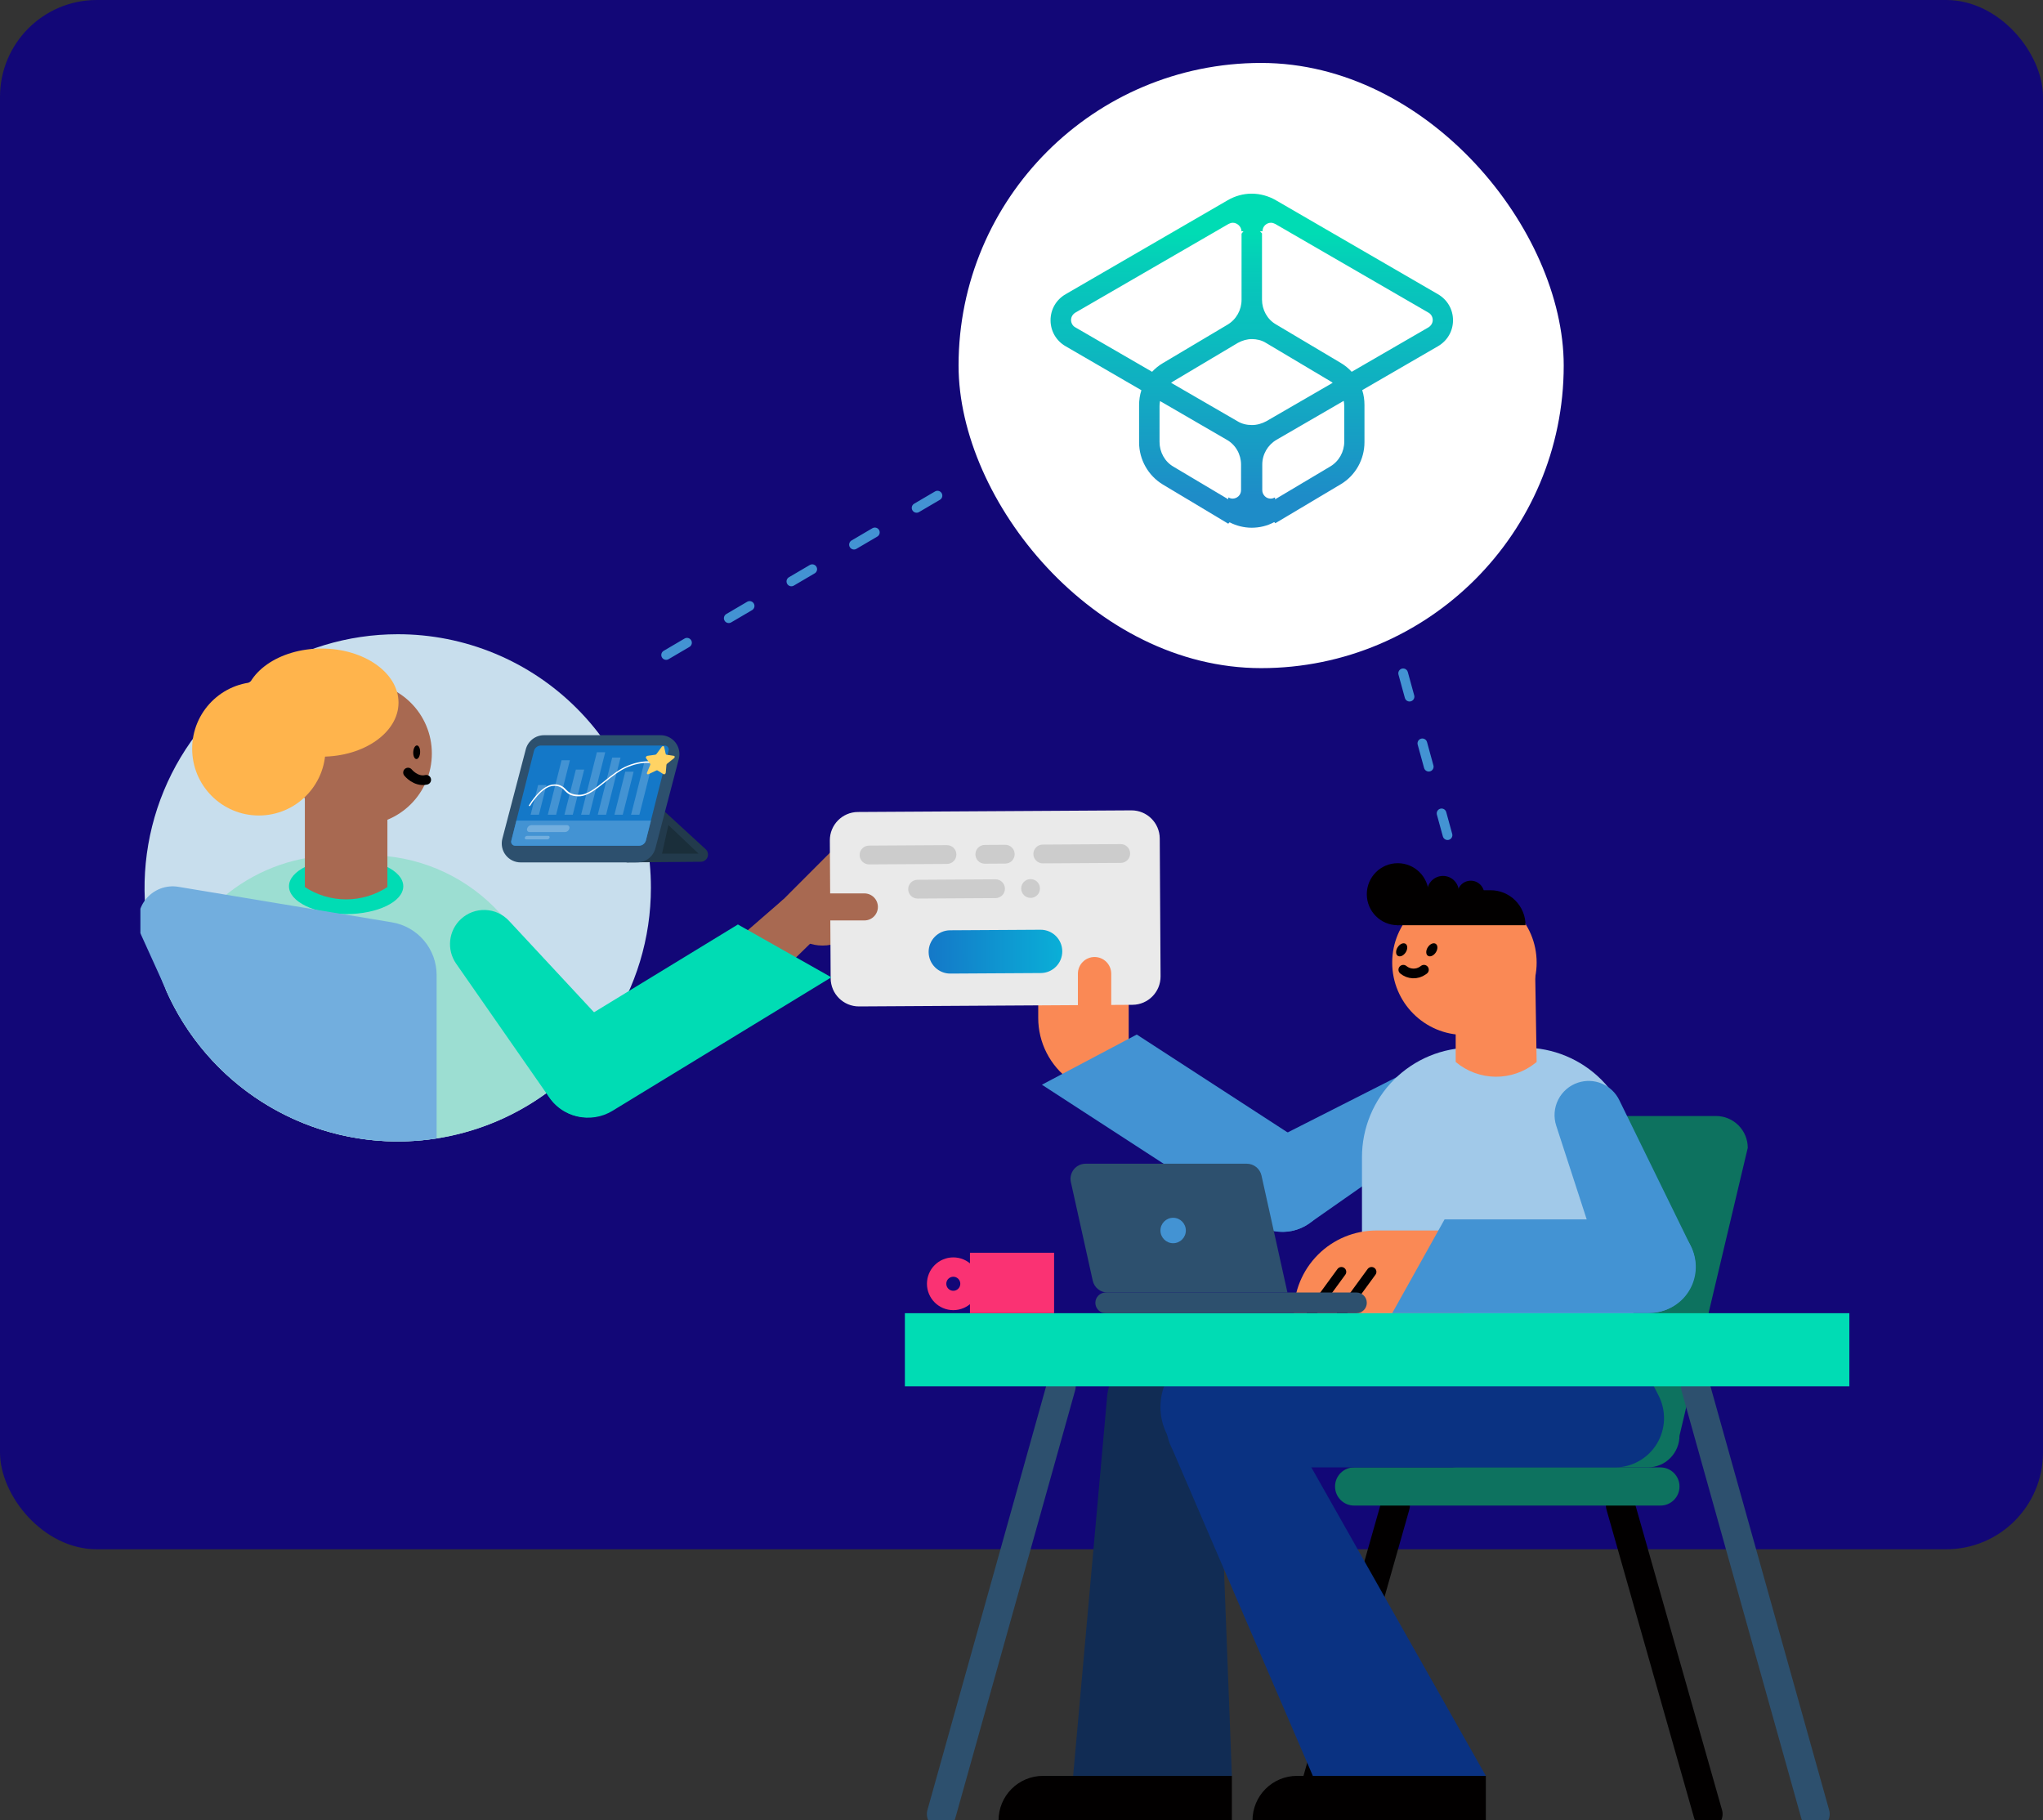 <svg width="422" height="376" viewBox="0 0 422 376" fill="none" xmlns="http://www.w3.org/2000/svg">
<rect x="0" y="0" width="422" height="376" fill="#333333" stroke="none"/>
<rect width="422" height="320" rx="20" fill="#120777"/>
<g clip-path="url(#clip0)">
<path d="M334.717 310.973L352.819 374.687" stroke="#020000" stroke-width="6" stroke-miterlimit="10" stroke-linecap="round"/>
<path d="M288.226 310.973L270.124 374.687" stroke="#020000" stroke-width="6" stroke-miterlimit="10" stroke-linecap="round"/>
<path d="M342.982 303.091H279.701C277.528 303.091 275.767 304.856 275.767 307.032C275.767 309.209 277.528 310.973 279.701 310.973H342.982C345.155 310.973 346.917 309.209 346.917 307.032C346.917 304.856 345.155 303.091 342.982 303.091Z" fill="#0D725F"/>
<path d="M354.458 230.511H315.113C313.373 230.511 311.705 231.203 310.476 232.435C309.246 233.667 308.555 235.337 308.555 237.079L294.456 296.523C294.456 298.265 295.147 299.936 296.377 301.168C297.607 302.399 299.275 303.091 301.014 303.091H340.359C342.099 303.091 343.766 302.399 344.996 301.168C346.226 299.936 346.917 298.265 346.917 296.523L361.016 237.079C361.016 235.337 360.325 233.667 359.095 232.435C357.865 231.203 356.197 230.511 354.458 230.511Z" fill="#0D725F"/>
<path d="M265.275 278.132H239.7V292.91H265.275V278.132Z" fill="#112C54"/>
<path d="M240.058 278.132C237.127 278.132 234.309 279.259 232.184 281.28C230.059 283.3 228.79 286.061 228.638 288.992L221.667 366.804H254.455L251.504 289.587C251.504 288.082 251.208 286.591 250.632 285.201C250.057 283.81 249.214 282.547 248.151 281.483C247.088 280.419 245.826 279.576 244.437 279.001C243.049 278.426 241.56 278.13 240.058 278.132Z" fill="#112C54"/>
<path d="M215.437 366.804H254.455V376H206.257C206.257 373.561 207.224 371.222 208.946 369.498C210.667 367.773 213.002 366.804 215.437 366.804Z" fill="#020000"/>
<path d="M252.16 278.132H337.409L342.596 288.253C343.393 289.806 343.779 291.538 343.715 293.283C343.651 295.028 343.14 296.728 342.231 298.218C341.322 299.708 340.046 300.939 338.525 301.792C337.004 302.646 335.29 303.093 333.546 303.091H252.16C248.855 303.091 245.686 301.777 243.35 299.436C241.013 297.096 239.7 293.921 239.7 290.611C239.7 287.302 241.013 284.127 243.35 281.787C245.686 279.446 248.855 278.132 252.16 278.132Z" fill="#0A3282"/>
<path d="M306.916 366.805H271.177L242.215 299.446C241.276 297.68 240.808 295.7 240.859 293.699C240.91 291.698 241.478 289.744 242.506 288.028C243.534 286.312 244.989 284.892 246.727 283.906C248.466 282.92 250.43 282.401 252.429 282.401C254.527 282.401 256.585 282.972 258.384 284.053C260.183 285.134 261.655 286.685 262.642 288.539L306.916 366.805Z" fill="#0A3282"/>
<path d="M267.898 366.804H306.916V376H258.717C258.717 373.561 259.685 371.222 261.406 369.498C263.128 367.773 265.463 366.804 267.898 366.804Z" fill="#020000"/>
<path d="M233.143 218.359V205.387C233.143 202.904 232.158 200.524 230.406 198.768C228.653 197.013 226.276 196.027 223.798 196.027C221.32 196.027 218.943 197.013 217.19 198.768C215.438 200.524 214.453 202.904 214.453 205.387V210.267C214.455 212.775 215.051 215.246 216.191 217.479C217.331 219.711 218.982 221.642 221.011 223.111L231.175 230.511L242.323 223.942L233.143 218.359Z" fill="#FA8955"/>
<path d="M256.58 249.25C257.191 250.459 258.055 251.522 259.114 252.367C260.172 253.211 261.4 253.817 262.713 254.144C264.026 254.471 265.394 254.51 266.724 254.259C268.054 254.009 269.314 253.474 270.419 252.692L298.043 233.365C299.422 232.388 300.405 230.948 300.812 229.306C301.219 227.664 301.023 225.931 300.26 224.422C299.417 222.754 297.946 221.489 296.173 220.906C294.399 220.324 292.466 220.471 290.801 221.315L260.714 236.573C258.489 237.706 256.803 239.678 256.028 242.055C255.253 244.432 255.451 247.02 256.58 249.25Z" fill="#4393D3"/>
<path d="M259.652 252.892L215.214 224.047L234.812 213.683L270.17 236.629C271.236 237.321 272.156 238.217 272.876 239.265C273.596 240.312 274.104 241.492 274.369 242.736C274.634 243.981 274.652 245.265 274.422 246.516C274.191 247.767 273.717 248.961 273.026 250.029C271.631 252.184 269.439 253.697 266.931 254.234C264.423 254.771 261.805 254.289 259.652 252.892Z" fill="#4393D3"/>
<path d="M159.273 188.304L173.666 173.887L184.303 184.542L176.138 192.721C175.32 193.54 174.349 194.19 173.281 194.633C172.212 195.077 171.067 195.305 169.91 195.305C168.754 195.305 167.609 195.077 166.54 194.633C165.472 194.19 164.501 193.54 163.683 192.721L159.278 188.309L159.273 188.304Z" fill="#A86951"/>
<path d="M144.29 200.953L161.806 185.764L168.881 193.4L154.782 207.193L144.29 200.953Z" fill="#A86951"/>
<path d="M233.686 167.379L177.213 167.715C173.99 167.734 171.392 170.367 171.411 173.595L171.58 202.065C171.599 205.294 174.228 207.896 177.451 207.877L233.924 207.541C237.147 207.522 239.745 204.889 239.726 201.66L239.557 173.19C239.538 169.962 236.909 167.36 233.686 167.379Z" fill="#EAEAEA"/>
<path d="M195.6 174.562L179.491 174.658C178.421 174.664 177.559 175.538 177.565 176.61C177.571 177.682 178.444 178.546 179.514 178.54L195.623 178.444C196.693 178.438 197.555 177.563 197.549 176.491C197.543 175.42 196.67 174.556 195.6 174.562Z" fill="#CCCCCC"/>
<path d="M207.638 174.491L203.406 174.516C202.335 174.522 201.473 175.396 201.479 176.468C201.486 177.54 202.358 178.404 203.429 178.398L207.661 178.372C208.732 178.366 209.594 177.492 209.588 176.42C209.581 175.348 208.709 174.484 207.638 174.491Z" fill="#CCCCCC"/>
<path d="M231.49 174.349L215.382 174.445C214.312 174.451 213.449 175.325 213.456 176.397C213.462 177.469 214.335 178.333 215.405 178.326L231.513 178.231C232.584 178.224 233.446 177.35 233.44 176.278C233.433 175.206 232.561 174.342 231.49 174.349Z" fill="#CCCCCC"/>
<path d="M205.631 181.619L189.523 181.715C188.453 181.721 187.59 182.595 187.597 183.667C187.603 184.739 188.476 185.603 189.546 185.597L205.654 185.501C206.724 185.495 207.587 184.621 207.581 183.549C207.574 182.477 206.701 181.613 205.631 181.619Z" fill="#CCCCCC"/>
<path d="M214.813 183.505C214.807 182.434 213.934 181.57 212.864 181.576C211.794 181.582 210.932 182.457 210.938 183.529C210.944 184.6 211.817 185.464 212.887 185.458C213.957 185.452 214.82 184.577 214.813 183.505Z" fill="#CCCCCC"/>
<path d="M214.933 192.037L196.254 192.148C193.789 192.163 191.803 194.176 191.818 196.644L191.818 196.647C191.833 199.116 193.842 201.105 196.307 201.091L214.986 200.98C217.45 200.965 219.436 198.952 219.422 196.483L219.422 196.48C219.407 194.012 217.397 192.022 214.933 192.037Z" fill="url(#paint0_linear)"/>
<path d="M226.093 197.669C227.006 197.669 227.882 198.032 228.527 198.679C229.173 199.326 229.536 200.203 229.536 201.117V212.119H222.65V201.117C222.65 200.203 223.013 199.326 223.659 198.679C224.304 198.032 225.18 197.669 226.093 197.669Z" fill="#FA8955"/>
<path d="M303.926 216.389H314.815C320.803 216.389 326.547 218.772 330.782 223.014C335.017 227.255 337.396 233.008 337.396 239.007V278.132H281.328V239.007C281.328 236.035 281.913 233.093 283.049 230.348C284.184 227.602 285.849 225.108 287.948 223.008C290.046 220.907 292.538 219.242 295.279 218.106C298.021 216.97 300.959 216.387 303.926 216.389Z" fill="#A1C9E9"/>
<path d="M343.78 270.657C345.066 270.237 346.247 269.544 347.243 268.625C348.238 267.707 349.024 266.585 349.547 265.335C350.071 264.085 350.319 262.736 350.275 261.382C350.232 260.027 349.897 258.698 349.295 257.484L334.458 227.181C333.707 225.663 332.434 224.467 330.874 223.811C329.314 223.156 327.57 223.086 325.963 223.614C324.188 224.194 322.716 225.457 321.87 227.124C321.024 228.791 320.873 230.726 321.451 232.504L331.894 264.607C332.277 265.787 332.888 266.879 333.693 267.822C334.498 268.764 335.481 269.538 336.585 270.1C337.689 270.662 338.892 271.001 340.127 271.096C341.361 271.191 342.603 271.042 343.78 270.657Z" fill="#4393D3"/>
<path d="M284.292 254.157H302.326V271.235H267.242C267.242 266.705 269.039 262.362 272.236 259.159C275.434 255.956 279.77 254.157 284.292 254.157Z" fill="#FA8955"/>
<path d="M277.079 262.696L270.921 271.123" stroke="#020000" stroke-width="2" stroke-miterlimit="10" stroke-linecap="round"/>
<path d="M283.309 262.696L277.151 271.123" stroke="#020000" stroke-width="2" stroke-miterlimit="10" stroke-linecap="round"/>
<path d="M340.523 271.235H287.571L298.391 251.858H340.523C343.089 251.858 345.549 252.879 347.363 254.696C349.177 256.513 350.196 258.977 350.196 261.546C350.196 264.116 349.177 266.58 347.363 268.397C345.549 270.214 343.089 271.235 340.523 271.235Z" fill="#4393D3"/>
<path d="M302.489 213.762C310.729 213.762 317.408 207.071 317.408 198.819C317.408 190.566 310.729 183.875 302.489 183.875C294.25 183.875 287.571 190.566 287.571 198.819C287.571 207.071 294.25 213.762 302.489 213.762Z" fill="#FA8955"/>
<path d="M317.408 219.345L317.211 219.506C314.865 221.403 311.934 222.424 308.92 222.395C305.905 222.365 302.994 221.287 300.686 219.345V199.968L317.08 199.311L317.408 219.345Z" fill="#FA8955"/>
<path d="M288.554 183.875H307.899C309.812 183.875 311.647 184.637 313 185.992C314.353 187.347 315.113 189.184 315.113 191.101H288.554V183.875Z" fill="#020000"/>
<path d="M288.718 191.101C292.249 191.101 295.112 188.233 295.112 184.696C295.112 181.16 292.249 178.292 288.718 178.292C285.187 178.292 282.325 181.16 282.325 184.696C282.325 188.233 285.187 191.101 288.718 191.101Z" fill="#020000"/>
<path d="M298.063 187.488C299.874 187.488 301.342 186.018 301.342 184.204C301.342 182.39 299.874 180.92 298.063 180.92C296.252 180.92 294.784 182.39 294.784 184.204C294.784 186.018 296.252 187.488 298.063 187.488Z" fill="#020000"/>
<path d="M303.801 187.488C305.34 187.488 306.588 186.238 306.588 184.696C306.588 183.155 305.34 181.905 303.801 181.905C302.262 181.905 301.014 183.155 301.014 184.696C301.014 186.238 302.262 187.488 303.801 187.488Z" fill="#020000"/>
<path d="M296.58 196.721C297.026 196.038 297.019 195.243 296.564 194.945C296.109 194.648 295.379 194.96 294.934 195.643C294.488 196.327 294.495 197.122 294.95 197.419C295.404 197.717 296.134 197.405 296.58 196.721Z" fill="#020000"/>
<path d="M290.353 196.723C290.798 196.039 290.791 195.244 290.337 194.946C289.882 194.649 289.152 194.961 288.706 195.644C288.26 196.328 288.267 197.123 288.722 197.421C289.177 197.718 289.907 197.406 290.353 196.723Z" fill="#020000"/>
<path d="M289.866 200.296C290.43 200.767 291.133 201.037 291.866 201.064C292.6 201.091 293.321 200.875 293.918 200.447L294.128 200.296" stroke="#020000" stroke-width="2" stroke-miterlimit="10" stroke-linecap="round"/>
<path d="M194.453 374.686L219.198 286.342" stroke="#2D506E" stroke-width="6" stroke-miterlimit="10" stroke-linecap="round"/>
<path d="M374.941 374.686L350.196 286.342" stroke="#2D506E" stroke-width="6" stroke-miterlimit="10" stroke-linecap="round"/>
<path d="M382 271.235H186.911V286.342H382V271.235Z" fill="#00DCB4"/>
<path d="M217.732 258.755H200.355V271.235H217.732V258.755Z" fill="#FA3273"/>
<path d="M196.912 268.607C198.813 268.607 200.355 267.064 200.355 265.159C200.355 263.255 198.813 261.711 196.912 261.711C195.011 261.711 193.469 263.255 193.469 265.159C193.469 267.064 195.011 268.607 196.912 268.607Z" stroke="#FA3273" stroke-width="4" stroke-miterlimit="10"/>
<path d="M265.931 266.965H228.756C228.047 266.965 227.36 266.723 226.807 266.279C226.255 265.834 225.87 265.215 225.716 264.522L221.198 244.16C221.097 243.704 221.1 243.231 221.206 242.776C221.313 242.321 221.519 241.896 221.811 241.531C222.103 241.167 222.473 240.873 222.893 240.671C223.314 240.469 223.774 240.364 224.241 240.363H257.53C258.239 240.363 258.927 240.605 259.481 241.049C260.034 241.493 260.419 242.113 260.573 242.807L265.931 266.965Z" fill="#2D506E"/>
<path d="M280.193 266.965H228.388C227.211 266.965 226.257 267.921 226.257 269.1C226.257 270.279 227.211 271.235 228.388 271.235H280.193C281.37 271.235 282.325 270.279 282.325 269.1C282.325 267.921 281.37 266.965 280.193 266.965Z" fill="#2D506E"/>
<path d="M242.323 256.784C243.772 256.784 244.946 255.608 244.946 254.157C244.946 252.706 243.772 251.53 242.323 251.53C240.875 251.53 239.7 252.706 239.7 254.157C239.7 255.608 240.875 256.784 242.323 256.784Z" fill="#4393D3"/>
<path d="M134.451 183.383C134.451 193.743 131.384 203.871 125.637 212.485C119.891 221.099 111.723 227.813 102.167 231.778C92.611 235.743 82.096 236.78 71.951 234.759C61.807 232.738 52.488 227.749 45.174 220.423C37.861 213.097 32.88 203.763 30.862 193.602C28.844 183.441 29.88 172.908 33.838 163.337C37.796 153.765 44.499 145.584 53.099 139.828C61.699 134.072 71.811 131 82.154 131C89.024 130.991 95.829 132.339 102.178 134.968C108.527 137.597 114.296 141.455 119.154 146.321C124.013 151.187 127.864 156.966 130.489 163.326C133.114 169.685 134.46 176.501 134.451 183.383Z" fill="#C8DEED"/>
<path d="M112.811 213.302V225.824C106.481 230.409 99.207 233.517 91.522 234.918C83.838 236.32 75.937 235.98 68.4 233.923C60.864 231.867 53.883 228.146 47.969 223.034C42.056 217.922 37.361 211.549 34.227 204.382C36.215 196.459 40.787 189.427 47.218 184.403C53.649 179.379 61.571 176.651 69.727 176.65H76.219C81.025 176.65 85.783 177.598 90.223 179.439C94.662 181.281 98.696 183.981 102.094 187.384C105.492 190.788 108.187 194.828 110.026 199.275C111.865 203.722 112.811 208.488 112.811 213.302Z" fill="#9CDED2"/>
<path d="M71.498 188.802C78.016 188.802 83.301 186.228 83.301 183.054C83.301 179.88 78.016 177.307 71.498 177.307C64.978 177.307 59.694 179.88 59.694 183.054C59.694 186.228 64.978 188.802 71.498 188.802Z" fill="#00DCB4"/>
<path d="M80.022 183.219C77.488 184.879 74.526 185.763 71.497 185.763C68.469 185.763 65.507 184.879 62.972 183.219V163.842H80.022V183.219Z" fill="#A86951"/>
<path d="M74.448 170.41C82.597 170.41 89.203 163.794 89.203 155.631C89.203 147.469 82.597 140.853 74.448 140.853C66.3 140.853 59.694 147.469 59.694 155.631C59.694 163.794 66.3 170.41 74.448 170.41Z" fill="#A86951"/>
<path d="M66.415 156.288C75.198 156.288 82.318 151.289 82.318 145.122C82.318 138.955 75.198 133.956 66.415 133.956C57.633 133.956 50.513 138.955 50.513 145.122C50.513 151.289 57.633 156.288 66.415 156.288Z" fill="#FFB44C"/>
<path d="M53.464 168.44C61.07 168.44 67.235 162.264 67.235 154.646C67.235 147.028 61.07 140.853 53.464 140.853C45.859 140.853 39.693 147.028 39.693 154.646C39.693 162.264 45.859 168.44 53.464 168.44Z" fill="#FFB44C"/>
<path d="M86.78 155.41C86.817 154.633 86.529 153.988 86.136 153.969C85.744 153.95 85.395 154.565 85.358 155.342C85.321 156.119 85.61 156.765 86.002 156.784C86.395 156.802 86.743 156.187 86.78 155.41Z" fill="#020000"/>
<path d="M84.285 159.572C84.285 159.572 85.891 161.576 88.039 161.067" stroke="#020000" stroke-width="2" stroke-miterlimit="10" stroke-linecap="round"/>
<path d="M127.64 228.242C126.65 229.165 125.472 229.863 124.188 230.29C122.904 230.717 121.543 230.861 120.198 230.714C118.853 230.566 117.556 230.131 116.394 229.436C115.232 228.741 114.234 227.804 113.466 226.688L94.193 199.002C93.235 197.609 92.809 195.918 92.993 194.236C93.177 192.555 93.957 190.996 95.193 189.843C95.87 189.212 96.663 188.72 97.529 188.396C98.395 188.072 99.317 187.923 100.241 187.956C101.164 187.989 102.073 188.203 102.914 188.588C103.754 188.973 104.511 189.52 105.141 190.198L128.112 214.908C129.815 216.739 130.721 219.172 130.633 221.673C130.544 224.173 129.468 226.536 127.64 228.242Z" fill="#00DCB4"/>
<path d="M126.499 229.447L171.72 201.86L152.418 190.95L116.446 212.901C115.361 213.563 114.417 214.432 113.667 215.459C112.917 216.486 112.377 217.651 112.077 218.888C111.777 220.124 111.724 221.408 111.919 222.665C112.115 223.922 112.556 225.129 113.217 226.215C114.552 228.406 116.7 229.978 119.19 230.583C121.681 231.189 124.309 230.781 126.499 229.447Z" fill="#00DCB4"/>
<path d="M168.878 184.532H178.55C179.29 184.532 179.999 184.826 180.521 185.35C181.044 185.873 181.337 186.583 181.337 187.324C181.337 188.064 181.044 188.774 180.521 189.298C179.999 189.821 179.29 190.115 178.55 190.115H168.878V184.532Z" fill="#A86951"/>
<path d="M36.864 183.173C35.588 182.956 34.278 183.09 33.073 183.563C31.868 184.035 30.814 184.826 30.024 185.853C29.235 186.879 28.739 188.101 28.59 189.389C28.44 190.676 28.644 191.979 29.178 193.16L33.768 203.272C38.24 214.155 46.235 223.215 56.468 228.997C66.701 234.779 78.578 236.947 90.19 235.151V201.41C90.191 198.792 89.264 196.259 87.574 194.262C85.884 192.265 83.542 190.934 80.963 190.506L36.864 183.173Z" fill="#72AEDE"/>
<path d="M137.352 167.684L145.756 175.399C145.976 175.601 146.132 175.864 146.201 176.156C146.27 176.447 146.251 176.752 146.145 177.032C146.039 177.312 145.851 177.554 145.606 177.726C145.362 177.898 145.071 177.992 144.772 177.997L129.414 178.128L137.352 167.684Z" fill="#223A4C"/>
<path d="M131.608 178.128H107.538C106.942 178.128 106.353 177.991 105.818 177.728C105.283 177.464 104.815 177.081 104.451 176.608C104.087 176.135 103.836 175.585 103.717 174.999C103.599 174.414 103.616 173.809 103.767 173.231L108.607 154.768C108.825 153.933 109.313 153.195 109.995 152.668C110.676 152.141 111.513 151.855 112.374 151.855H136.447C137.044 151.855 137.632 151.992 138.167 152.255C138.702 152.519 139.17 152.902 139.534 153.375C139.898 153.848 140.149 154.398 140.268 154.983C140.387 155.569 140.369 156.174 140.218 156.751L135.378 175.215C135.16 176.05 134.672 176.789 133.989 177.316C133.307 177.843 132.469 178.129 131.608 178.128Z" fill="#2D506E"/>
<path d="M138.061 170.41L144.29 176.322H136.749L138.061 170.41Z" fill="#1A2E3A"/>
<path d="M138.086 155.093L133.417 173.576C133.336 173.879 133.161 174.149 132.918 174.347C132.675 174.545 132.376 174.661 132.063 174.68H106.423C106.289 174.684 106.156 174.656 106.035 174.596C105.915 174.537 105.81 174.449 105.732 174.34C105.653 174.231 105.602 174.105 105.584 173.971C105.566 173.838 105.58 173.703 105.626 173.576L110.299 155.093C110.381 154.789 110.557 154.519 110.801 154.321C111.045 154.123 111.346 154.007 111.659 153.989H137.296C137.43 153.986 137.562 154.015 137.682 154.075C137.802 154.135 137.905 154.223 137.983 154.332C138.061 154.44 138.111 154.567 138.129 154.699C138.147 154.832 138.133 154.967 138.086 155.093Z" fill="#1478C8"/>
<path d="M134.454 169.494L133.424 173.576C133.342 173.879 133.168 174.149 132.925 174.347C132.682 174.545 132.383 174.661 132.07 174.68H106.43C106.296 174.684 106.163 174.656 106.042 174.596C105.921 174.537 105.817 174.449 105.739 174.34C105.66 174.231 105.609 174.105 105.591 173.971C105.572 173.838 105.587 173.703 105.633 173.576L106.666 169.494H134.454Z" fill="#4393D3"/>
<path d="M111.325 168.279H109.607L111.154 162.154H112.872L111.325 168.279Z" fill="#4393D3"/>
<path d="M114.872 168.279H113.154L115.997 157.024H117.718L114.872 168.279Z" fill="#4393D3"/>
<path d="M118.312 168.279H116.594L118.948 158.955H120.67L118.312 168.279Z" fill="#4393D3"/>
<path d="M121.755 168.279H120.034L123.296 155.369H125.017L121.755 168.279Z" fill="#4393D3"/>
<path d="M125.194 168.279H123.473L126.457 156.472H128.178L125.194 168.279Z" fill="#4393D3"/>
<path d="M128.634 168.279H126.916L129.158 159.395H130.88L128.634 168.279Z" fill="#4393D3"/>
<path d="M132.073 168.279H130.355L133.142 157.244H134.864L132.073 168.279Z" fill="#4393D3"/>
<path d="M116.732 171.865H109.377C109.291 171.866 109.207 171.846 109.13 171.807C109.054 171.767 108.989 171.71 108.94 171.639C108.891 171.568 108.86 171.487 108.85 171.401C108.84 171.316 108.851 171.229 108.882 171.149C108.931 170.955 109.04 170.78 109.194 170.651C109.348 170.522 109.538 170.445 109.738 170.43H117.102C117.188 170.43 117.273 170.45 117.349 170.49C117.425 170.53 117.491 170.588 117.539 170.659C117.588 170.73 117.619 170.811 117.629 170.897C117.639 170.982 117.628 171.069 117.597 171.149C117.547 171.345 117.436 171.52 117.281 171.648C117.125 171.777 116.933 171.853 116.732 171.865Z" fill="#72AEDE"/>
<path d="M113.092 173.366H108.662C108.619 173.367 108.577 173.357 108.538 173.337C108.5 173.318 108.467 173.289 108.443 173.254C108.418 173.218 108.402 173.177 108.397 173.135C108.392 173.092 108.398 173.048 108.413 173.008C108.438 172.911 108.493 172.823 108.57 172.758C108.647 172.694 108.742 172.655 108.843 172.647H113.272C113.316 172.647 113.358 172.657 113.396 172.677C113.435 172.697 113.468 172.726 113.492 172.762C113.517 172.797 113.532 172.838 113.537 172.881C113.542 172.924 113.537 172.968 113.522 173.008C113.496 173.105 113.441 173.192 113.364 173.256C113.287 173.32 113.192 173.359 113.092 173.366Z" fill="#72AEDE"/>
<path d="M109.358 166.496H109.315C109.298 166.488 109.284 166.476 109.272 166.462C109.26 166.447 109.252 166.431 109.248 166.413C109.244 166.394 109.244 166.376 109.248 166.358C109.252 166.34 109.261 166.323 109.272 166.308C109.374 166.131 111.817 162.013 114.519 162.013C114.963 161.993 115.406 162.075 115.814 162.254C116.221 162.433 116.583 162.703 116.869 163.044C117.43 163.596 118.007 164.167 119.617 164.167C121.322 164.167 123.04 162.781 124.863 161.313C126.385 160.085 127.958 158.817 129.749 158.108C133.627 156.574 135.808 157.569 135.9 157.612C135.916 157.622 135.93 157.635 135.94 157.65C135.95 157.666 135.957 157.684 135.96 157.702C135.962 157.721 135.96 157.74 135.954 157.758C135.949 157.776 135.939 157.792 135.926 157.806C135.906 157.841 135.875 157.869 135.837 157.883C135.799 157.898 135.757 157.898 135.719 157.885C135.696 157.885 133.539 156.899 129.795 158.38C128.057 159.067 126.516 160.315 125.011 161.523C123.139 163.034 121.368 164.479 119.545 164.479C117.837 164.479 117.227 163.878 116.637 163.297C116.373 162.973 116.038 162.716 115.658 162.545C115.278 162.374 114.863 162.294 114.446 162.312C111.945 162.312 109.528 166.364 109.528 166.407C109.51 166.435 109.484 166.458 109.455 166.474C109.425 166.489 109.391 166.497 109.358 166.496Z" fill="white"/>
<path d="M135.824 159.136L137.041 159.901C137.218 160.013 137.5 159.835 137.519 159.602L137.657 157.993C137.662 157.944 137.677 157.896 137.701 157.853C137.726 157.81 137.759 157.773 137.798 157.743L139.228 156.604C139.431 156.44 139.415 156.151 139.195 156.118L137.68 155.885C137.639 155.878 137.601 155.86 137.571 155.832C137.54 155.804 137.519 155.767 137.51 155.727L137.182 154.262C137.133 154.052 136.837 154.052 136.683 154.262L135.611 155.727C135.551 155.81 135.462 155.866 135.362 155.885L133.723 156.118C133.486 156.151 133.323 156.446 133.447 156.604L134.296 157.743C134.321 157.78 134.336 157.822 134.339 157.866C134.341 157.91 134.333 157.954 134.313 157.993L133.637 159.602C133.542 159.835 133.732 160.013 133.965 159.901L135.565 159.142C135.604 159.12 135.649 159.107 135.694 159.106C135.739 159.105 135.784 159.115 135.824 159.136Z" fill="#FFD364"/>
</g>
<path d="M289.831 139.071L299 172.5" stroke="#4393D3" stroke-width="2" stroke-linecap="round" stroke-dasharray="5 10"/>
<line x1="193.644" y1="102.369" x2="132.369" y2="138.356" stroke="#4393D3" stroke-width="2" stroke-linecap="round" stroke-dasharray="5 10"/>
<rect x="198" y="13" width="125" height="125" rx="62.5" fill="white"/>
<path fill-rule="evenodd" clip-rule="evenodd" d="M253.981 107.881C255.383 108.603 256.962 109 258.542 109C260.161 109 261.78 108.625 263.207 107.836L263.43 108.071L276.955 100.015C279.993 98.208 281.843 94.888 281.843 91.324V83.659C281.843 82.595 281.699 81.569 281.38 80.579L297.016 71.519C298.964 70.395 300.133 68.392 300.133 66.144C300.133 63.896 298.964 61.892 297.016 60.768L263.558 41.368C262.048 40.489 260.295 40 258.542 40C256.789 40 255.084 40.489 253.574 41.368L220.117 60.768C218.169 61.892 217 63.896 217 66.144C217 68.392 218.169 70.395 220.117 71.519L235.763 80.599C235.436 81.606 235.289 82.676 235.289 83.707V91.373C235.289 94.937 237.187 98.257 240.177 100.064L253.702 108.169L253.981 107.881ZM253.705 103.126L253.721 102.745C254.013 102.892 254.305 102.989 254.597 102.989C255.474 102.989 256.35 102.305 256.35 101.23V95.953C256.35 93.851 255.23 91.848 253.38 90.822L239.615 82.834C239.551 83.174 239.513 83.514 239.513 83.854V91.275C239.513 93.375 240.604 95.376 242.408 96.402L253.705 103.126ZM241.897 79.064L255.62 87.01C256.496 87.547 257.519 87.792 258.591 87.792C259.662 87.792 260.636 87.499 261.561 87.01L275.283 79.065C275.115 78.939 274.944 78.825 274.772 78.727L261.485 70.818C260.631 70.281 259.587 70.036 258.59 70.036C257.593 70.036 256.597 70.329 255.695 70.818L242.408 78.727C242.236 78.825 242.065 78.939 241.897 79.064ZM237.973 76.793C238.629 76.09 239.372 75.49 240.177 75.017L253.56 67.058C255.363 65.984 256.454 64.031 256.454 61.931V48.261L256.855 47.77H256.448C256.399 46.695 255.474 46.011 254.646 46.011C254.354 46.011 254.061 46.108 253.769 46.255L222.114 64.58C221.578 64.922 221.237 65.46 221.237 66.095C221.237 66.73 221.578 67.317 222.114 67.61L237.973 76.793ZM260.266 47.77L260.678 48.212V61.883C260.678 63.982 261.77 65.984 263.573 67.009L276.955 74.968C277.779 75.452 278.538 76.07 279.206 76.794L295.068 67.61C295.603 67.268 295.944 66.73 295.944 66.095C295.944 65.46 295.603 64.873 295.068 64.58L263.412 46.255C263.12 46.108 262.828 46.011 262.535 46.011C261.659 46.011 260.782 46.695 260.782 47.77H260.266ZM277.558 82.794L263.704 90.822C261.854 91.897 260.733 93.851 260.733 95.953V101.23C260.733 101.719 260.928 102.159 261.269 102.501C261.61 102.843 262.048 102.989 262.487 102.989C262.779 102.989 263.071 102.892 263.363 102.745L263.379 103.135L274.772 96.353C276.576 95.279 277.667 93.326 277.667 91.226V83.854C277.667 83.501 277.626 83.147 277.558 82.794Z" fill="url(#paint1_linear)"/>
<defs>
<linearGradient id="paint0_linear" x1="191.821" y1="196.644" x2="219.422" y2="196.481" gradientUnits="userSpaceOnUse">
<stop stop-color="#1478C8"/>
<stop offset="1" stop-color="#0AAFD7"/>
</linearGradient>
<linearGradient id="paint1_linear" x1="258.563" y1="102.526" x2="258.563" y2="48.201" gradientUnits="userSpaceOnUse">
<stop stop-color="#1E8CC8"/>
<stop offset="0.624" stop-color="#0ABEBE"/>
<stop offset="0.758" stop-color="#08C3BC"/>
<stop offset="0.91" stop-color="#04D0B8"/>
<stop offset="1" stop-color="#00DCB4"/>
</linearGradient>
<clipPath id="clip0">
<rect width="353" height="245" fill="white" transform="translate(29 131)"/>
</clipPath>
</defs>
</svg>
